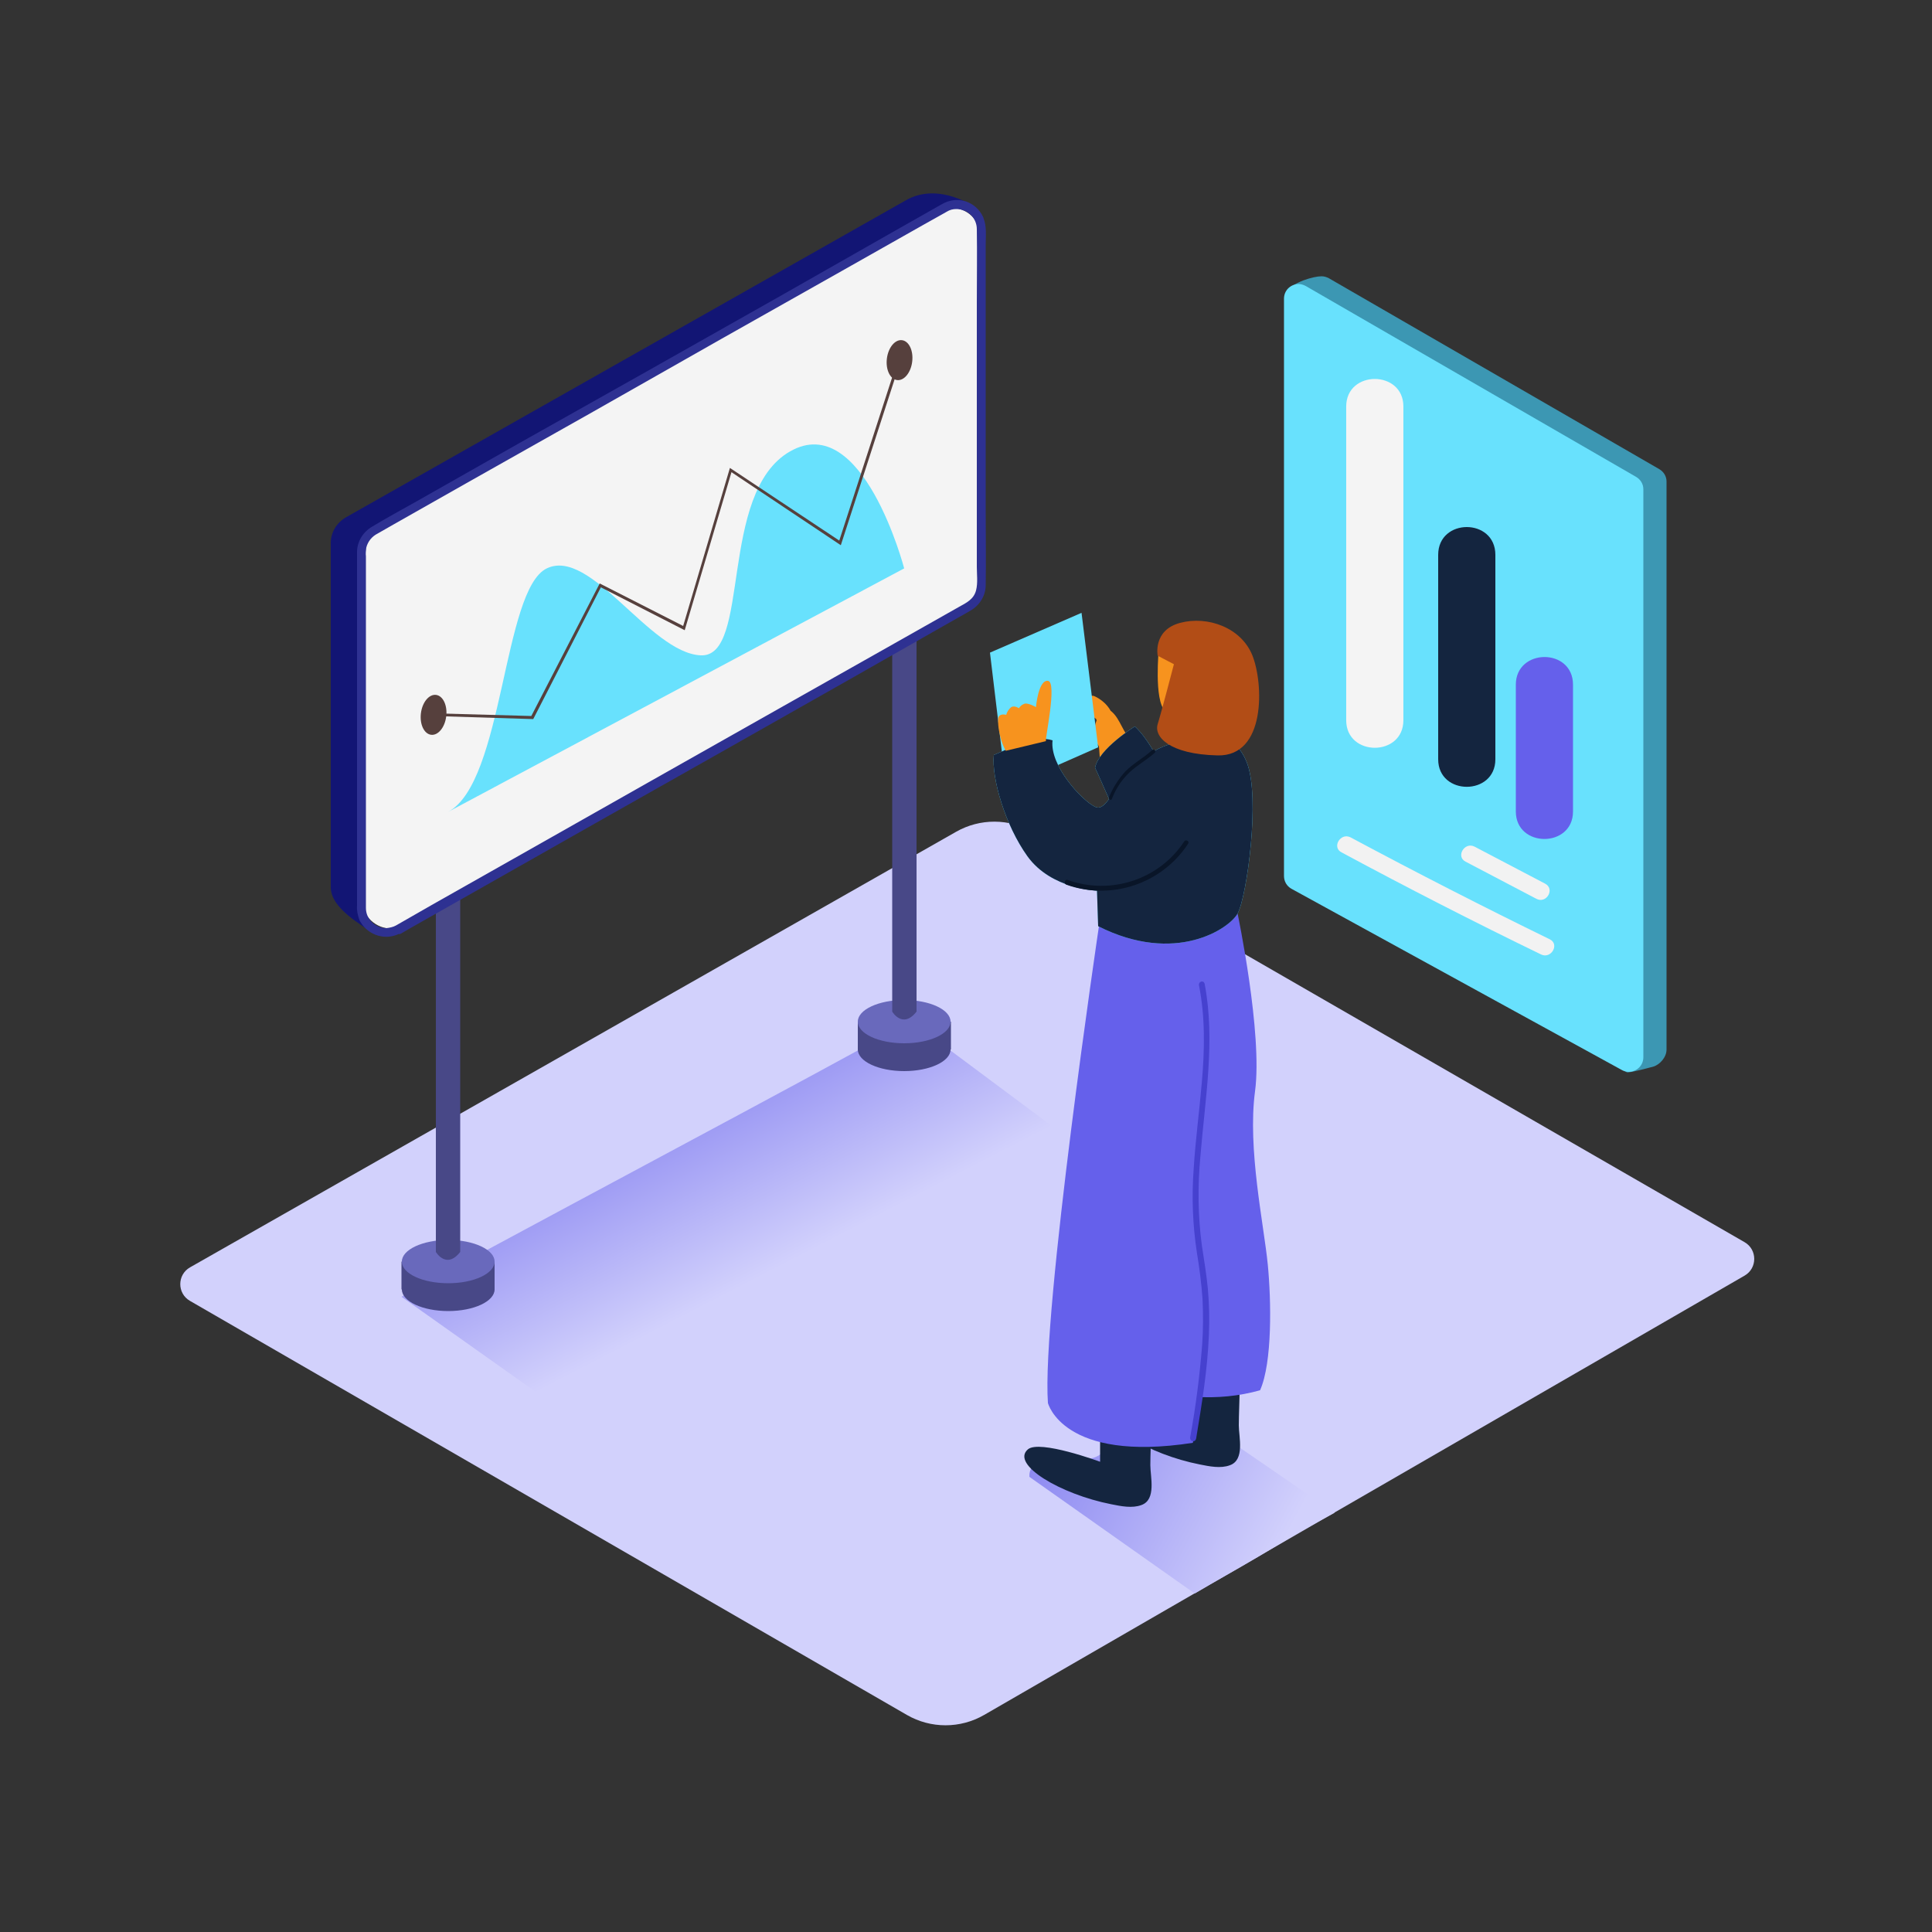 <svg xmlns="http://www.w3.org/2000/svg" width="500" height="500" viewBox="0 0 500 500" fill="none"><rect x="0" y="0" width="500" height="500" fill="#333333" stroke="none"/><path d="M451.493 321.473C454.828 323.395 454.831 328.208 451.497 330.134L254.703 443.821C248.514 447.397 240.886 447.397 234.696 443.822L49.156 336.663C45.81 334.731 45.826 329.897 49.185 327.987L247.447 215.259C253.613 211.753 261.174 211.775 267.32 215.317L451.493 321.473Z" fill="#D2D1FC"></path><path d="M234.7 264.8L236.1 264.5L271.4 290.8C289.4 305.3 285.8 311.7 276.5 317.7C271.1 321.2 179.3 381.8 173.9 385.2L103.9 335.6C116.6 328.2 222.1 272.3 234.7 264.8Z" fill="url(#paint0_linear_3009_2967)"></path><path d="M286.398 374.001L311.598 368.301L345.398 391.501C335.298 396.901 334.498 397.601 325.598 402.901C320.398 406.001 314.398 409.301 309.198 412.401L266.398 382.201C265.998 374.001 284.298 381.901 286.398 374.001Z" fill="url(#paint1_linear_3009_2967)"></path><path d="M421 277.5L340.197 228C338.997 227.3 338.297 226.1 338.297 224.7L333 75.5C334.5 73 340 71.5 341.997 71.5C342.697 71.5 343.297 71.7 343.897 72L429.397 121.4C430.597 122.1 431.297 123.3 431.297 124.6V271.6C431.297 273.7 429.5 275.5 428 276C428 276 421.5 277.8 421 277.5Z" fill="#3C97B3"></path><path d="M419.697 276.9L334.197 230C332.997 229.3 332.297 228.1 332.297 226.7V77.3C332.297 75.2 333.897 73.6 335.997 73.5C336.697 73.5 337.297 73.7 337.897 74L423.397 123.4C424.597 124.1 425.297 125.3 425.297 126.6V273.6C425.297 275.7 423.697 277.3 421.597 277.4C420.897 277.4 420.197 277.2 419.697 276.9Z" fill="#68E1FD"></path><path d="M407.094 177.2V210C407.094 219.5 392.294 219.5 392.294 210V177.2C392.294 167.7 407.094 167.6 407.094 177.2Z" fill="#6560EB"></path><path d="M387 143.6V196.5C387 206 372.2 206 372.2 196.5V143.6C372.2 134 387 134 387 143.6Z" fill="#14253F"></path><path d="M363.195 105.199V186.399C363.195 195.899 348.395 195.899 348.395 186.399V105.199C348.395 95.699 363.195 95.699 363.195 105.199Z" fill="#F4F4F4"></path><path d="M381.597 219.1L399.897 228.7C402.497 230.1 400.197 234 397.597 232.6L379.297 223C376.697 221.7 378.997 217.8 381.597 219.1Z" fill="#F2F2F2"></path><path d="M349.5 216.699C366.5 225.799 383.7 234.599 401.1 243.099C403.7 244.399 401.4 248.299 398.8 246.999C381.5 238.599 364.3 229.799 347.2 220.599C344.6 219.299 346.9 215.399 349.5 216.699Z" fill="#F2F2F2"></path><path d="M89.501 133.901L234.501 51.801C238.201 49.701 243.5 49 250.499 52.501C251.199 53.701 245.901 57.201 245.901 58.501V147.601C245.901 150.401 244.401 152.901 242.001 154.201L97.001 236.301C93.301 238.401 95.5 241 95.5 241C94.8 239.8 85.601 235.5 85.601 229.601V140.501C85.601 137.801 87.101 135.301 89.501 133.901Z" fill="#121574"></path><path d="M116 339.3C109.373 339.3 104 336.792 104 333.7C104 330.607 109.373 328.1 116 328.1C122.627 328.1 128 330.607 128 333.7C128 336.792 122.627 339.3 116 339.3Z" fill="#484887"></path><path d="M103.9 326.5V333.7H128V326.5" fill="#484887"></path><path d="M116 332.1C109.373 332.1 104 329.593 104 326.5C104 323.408 109.373 320.9 116 320.9C122.627 320.9 128 323.408 128 326.5C128 329.593 122.627 332.1 116 332.1Z" fill="#6969BC"></path><path d="M112.802 222.501V324.001C112.802 324.001 115.502 328.601 119.102 324.001V219.101C119.102 219.101 118.502 216.101 112.802 222.501Z" fill="#484887"></path><path d="M234 277.2C227.373 277.2 222 274.693 222 271.6C222 268.507 227.373 266 234 266C240.627 266 246 268.507 246 271.6C246 274.693 240.627 277.2 234 277.2Z" fill="#484887"></path><path d="M222.002 264.4V271.6H246.102V264.4" fill="#484887"></path><path d="M234 270.001C227.373 270.001 222 267.494 222 264.401C222 261.308 227.373 258.801 234 258.801C240.627 258.801 246 261.308 246 264.401C246 267.494 240.627 270.001 234 270.001Z" fill="#6969BC"></path><path d="M230.903 160.3V261.8C230.903 261.8 233.603 266.4 237.203 261.8V156.8C237.103 156.9 236.603 153.9 230.903 160.3Z" fill="#484887"></path><path d="M97.498 136.901L242.498 54.801C246.198 52.701 250.798 54.001 252.898 57.701C253.598 58.901 253.898 60.201 253.898 61.501V150.601C253.898 153.401 252.398 155.901 249.998 157.201L104.998 239.301C101.298 241.401 96.698 240.101 94.598 236.401C93.898 235.201 93.598 233.901 93.598 232.601V143.501C93.598 140.801 95.098 138.301 97.498 136.901Z" fill="#F4F4F4"></path><path d="M102.5 239.5L112.1 234L136.5 220.2L169 201.8L202.8 182.7L231.5 166.5L248.3 157C250.1 156 252 155.1 252.6 152.8C253.1 150.9 252.8 148.6 252.8 146.7V78.2C252.8 71.9 252.9 65.6 252.8 59.3C252.8 56.4 250.4 54.1 247.5 54.1C246.6 54.1 245.8 54.3 245 54.8C244.8 54.9 244.5 55.1 244.3 55.2L239.3 58L217.9 70.1L186.7 87.7L152.7 107L122.2 124.2L101.9 135.7C100.5 136.5 99.1 137.3 97.7 138.1C96.3 138.8 95.2 140.1 94.8 141.7C94.7 142.5 94.6 143.2 94.7 144V233.5C94.7 234 94.7 234.5 94.7 235C94.7 237.9 97.1 240.2 100 240.2C100.9 240.1 101.8 239.9 102.5 239.5C103.8 238.9 104.9 240.8 103.6 241.5C100 243.5 95.4 242.2 93.3 238.6C93.2 238.5 93.2 238.4 93.1 238.3C92.6 237 92.3 235.7 92.4 234.3V144.4C92.4 143.9 92.4 143.4 92.4 142.9C92.4 140.2 93.9 137.7 96.3 136.3C100.1 134 104 131.9 107.9 129.7L134 114.9L167.6 96L201.6 76.8L229.2 61.1L243.3 53.1C243.7 52.9 244 52.7 244.4 52.5C248.2 50.7 252.6 52.3 254.4 56.1C254.5 56.2 254.5 56.3 254.5 56.4C255.4 58.5 255.1 61.1 255.1 63.4V132.5C255.1 138.8 255.2 145.1 255.1 151.4C255.1 154.1 253.6 156.6 251.2 158L250 158.7L244 162.1L220.8 175.3L188.5 193.6L154 213.1L124.2 230L106.2 240.2L103.8 241.6C103.3 241.9 102.6 241.7 102.3 241.2C101.8 240.5 102 239.8 102.5 239.5Z" fill="#2E3192"></path><path d="M234 147.101C234 147.101 223.3 106.101 204.5 116.801C185.7 127.501 194.5 170.301 181.3 169.601C168.1 168.901 152.9 141.601 141.5 147.101C130.1 152.601 130.4 202.301 116 210.101" fill="#68E1FD"></path><path d="M138.002 186.1L155.502 152L177.202 163.1L189.302 122.2L217.602 141.1L233.102 93.3L232.402 93L217.202 139.9L188.902 121.1L176.802 162L155.202 151L137.502 185.3L112.202 184.6V185.3L138.002 186.1Z" fill="#56403D"></path><path d="M111.571 190.161C109.762 189.938 108.58 187.447 108.931 184.597C109.282 181.746 111.033 179.616 112.842 179.839C114.651 180.062 115.833 182.553 115.482 185.403C115.131 188.254 113.38 190.384 111.571 190.161Z" fill="#56403D"></path><path d="M232.165 98.362C230.356 98.139 229.174 95.648 229.525 92.798C229.876 89.948 231.627 87.817 233.436 88.04C235.245 88.263 236.426 90.754 236.075 93.604C235.725 96.455 233.974 98.585 232.165 98.362Z" fill="#56403D"></path><path d="M283.307 180.2C285.007 181 286.507 182.3 287.407 183.9C287.407 183.9 287.407 184 287.507 184C290.107 186.1 290.507 189.9 293.207 191.8C293.207 191.9 295.807 193.7 295.807 193.7L295.607 190.2C296.507 192.6 297.407 195 298.107 197.5C298.007 197.6 297.907 197.6 297.707 197.7L298.007 197.8L298.207 197.9C298.307 198.1 298.507 198.3 298.707 198.4C299.307 199.6 297.707 201.5 296.007 200.7L287.807 196.7C286.707 196.5 285.607 196.2 284.607 195.8C284.507 194.9 284.507 194.1 284.407 193.2C283.107 191.2 282.907 188.6 283.807 186.4C283.807 186.3 283.707 186.3 283.707 186.2V186.1C282.307 185.1 281.407 183.7 281.107 182C280.807 181.1 282.007 179.6 283.307 180.2Z" fill="#F7931E"></path><path d="M307.605 360.499V367.999C307.605 367.999 291.905 362.199 288.905 364.799C284.405 368.699 297.305 376.399 310.505 378.999C313.005 379.499 315.905 380.099 318.305 379.199C322.205 377.799 320.605 371.899 320.605 368.899C320.605 365.899 320.805 362.499 320.805 359.299" fill="#14253F"></path><path d="M284.706 370.9V378.3C284.706 378.3 269.006 372.5 266.006 375.1C261.506 379 274.406 386.7 287.606 389.3C290.106 389.8 293.006 390.4 295.406 389.5C299.306 388.1 297.706 382.2 297.706 379.2C297.706 376.2 297.906 372.8 297.906 369.6" fill="#14253F"></path><path d="M284.405 239.699C284.405 239.699 269.505 339.899 271.205 363.099C271.205 363.099 275.105 378.599 308.705 373.399C308.705 373.399 311.605 361.799 310.305 342.099C309.005 322.399 305.405 239.699 305.405 239.699H284.405Z" fill="#6560EB"></path><path d="M292.604 358.1L297.704 238.6L320.304 236.5C320.304 236.5 326.804 267.5 324.804 282.4C322.804 297.3 327.104 317 328.104 327.3C329.004 336.6 329.304 352.6 326.104 359.8C315.104 362.9 303.404 361.8 292.604 358.1Z" fill="#6560EB"></path><path d="M293.706 188C293.706 188 284.306 193.8 283.406 198.7C283.406 198.7 290.006 213 289.506 213.6C282.106 223.3 304.406 207.5 304.406 207.5C304.406 207.5 299.906 193.8 293.706 188Z" fill="#68E1FD"></path><path d="M272.401 191.599C271.601 198.099 279.901 207.099 283.401 208.799C288.201 211.199 290.001 191.399 311.001 191.399C312.401 191.399 319.201 188.499 322.701 197.399C326.201 206.299 322.701 231.999 320.301 236.399C318.201 240.299 304.201 249.799 284.201 239.699L283.901 230.499C283.901 230.499 272.101 230.199 265.901 221.599C260.101 213.499 256.601 201.399 257.201 195.399C261.901 193.399 267.801 190.099 272.401 191.599Z" fill="#68E1FD"></path><path d="M293.706 188C293.706 188 284.306 193.8 283.406 198.7C283.406 198.7 290.006 213 289.506 213.6C282.106 223.3 304.406 207.5 304.406 207.5C304.406 207.5 299.906 193.8 293.706 188Z" fill="#14253F"></path><path d="M279.903 158.6L256.203 168.9L260.403 203.9L284.203 193.4" fill="#68E1FD"></path><path d="M299.902 167.8C299.902 168 298.602 181.1 301.502 184C304.402 186.9 312.202 185.7 314.202 182.5C316.202 179.3 318.502 175.2 316.402 170.3C314.302 165.4 300.202 164.6 299.902 167.8Z" fill="#F7931E"></path><path d="M308.016 371.943C309.477 364.03 310.482 356.011 311.121 347.992C311.395 344.088 311.395 340.078 311.212 336.174C310.938 332.164 310.39 328.049 309.751 324.145C308.655 316.97 308.381 309.69 308.929 302.409C309.386 295.023 310.39 287.637 311.029 280.146C311.76 271.81 311.943 263.263 310.299 255.033C310.116 253.978 311.486 253.556 311.76 254.611C314.591 269.383 311.851 284.472 310.664 299.244C309.934 306.946 310.025 314.649 311.029 322.246C311.577 325.939 312.217 329.632 312.582 333.431C312.947 337.44 313.039 341.555 312.856 345.565C312.491 354.533 311.029 363.397 309.568 372.26C309.294 373.526 307.833 372.998 308.016 371.943Z" fill="#4641CF"></path><path d="M272.401 191.599C271.601 198.099 279.901 207.099 283.401 208.799C288.201 211.199 290.001 191.399 311.001 191.399C312.401 191.399 319.201 188.499 322.701 197.399C326.201 206.299 322.701 231.999 320.301 236.399C318.201 240.299 304.201 249.799 284.201 239.699L283.901 230.499C283.901 230.499 272.101 230.199 265.901 221.599C260.101 213.499 256.601 201.399 257.201 195.399C261.901 193.399 267.801 190.099 272.401 191.599Z" fill="#14253F"></path><path d="M276.301 227.733C287.501 231.733 300.001 227.633 306.501 217.733C306.901 217.133 307.901 217.733 307.501 218.333C300.701 228.733 287.601 233.133 275.901 228.933C275.301 228.633 275.601 227.433 276.301 227.733Z" fill="#091528"></path><path d="M287.029 206.315C288.044 203.775 289.521 201.539 291.274 199.608C293.397 197.475 295.981 196.154 298.195 194.121C298.657 193.715 299.303 194.426 298.841 194.833C296.811 196.662 294.32 197.983 292.289 199.913C290.351 201.742 288.783 204.079 287.768 206.721C287.583 207.331 286.845 206.823 287.029 206.315Z" fill="#091528"></path><path d="M299.607 169.7L303.807 171.9C303.807 171.9 300.607 184.2 299.607 187.4C298.607 190.6 302.507 195.2 315.107 195.5C327.707 195.8 327.007 176.8 324.107 169.6C321.207 162.4 312.507 159.3 305.407 161.2C298.307 163.1 299.607 169.7 299.607 169.7Z" fill="#B24D16"></path><path d="M270.707 191.799C270.307 191.699 273.707 176.499 271.207 176.199C268.707 175.899 268.107 182.999 268.107 182.999C268.107 182.999 266.207 181.899 265.207 182.099C264.607 182.299 264.007 182.699 263.707 183.299C263.707 183.299 262.607 182.499 261.707 182.999C261.107 183.499 260.607 184.199 260.407 184.999C260.407 184.999 259.107 184.599 258.507 185.399C257.907 186.199 258.607 191.499 260.307 194.299L270.707 191.799Z" fill="#F7931E"></path><defs><linearGradient id="paint0_linear_3009_2967" x1="159.721" y1="254.135" x2="198.661" y2="329.535" gradientUnits="userSpaceOnUse"><stop stop-color="#6560EB"></stop><stop offset="1" stop-color="#D2D1FC"></stop></linearGradient><linearGradient id="paint1_linear_3009_2967" x1="237.703" y1="351.179" x2="346.733" y2="409.929" gradientUnits="userSpaceOnUse"><stop stop-color="#6560EB"></stop><stop offset="0.855" stop-color="#D2D1FC"></stop></linearGradient></defs></svg>